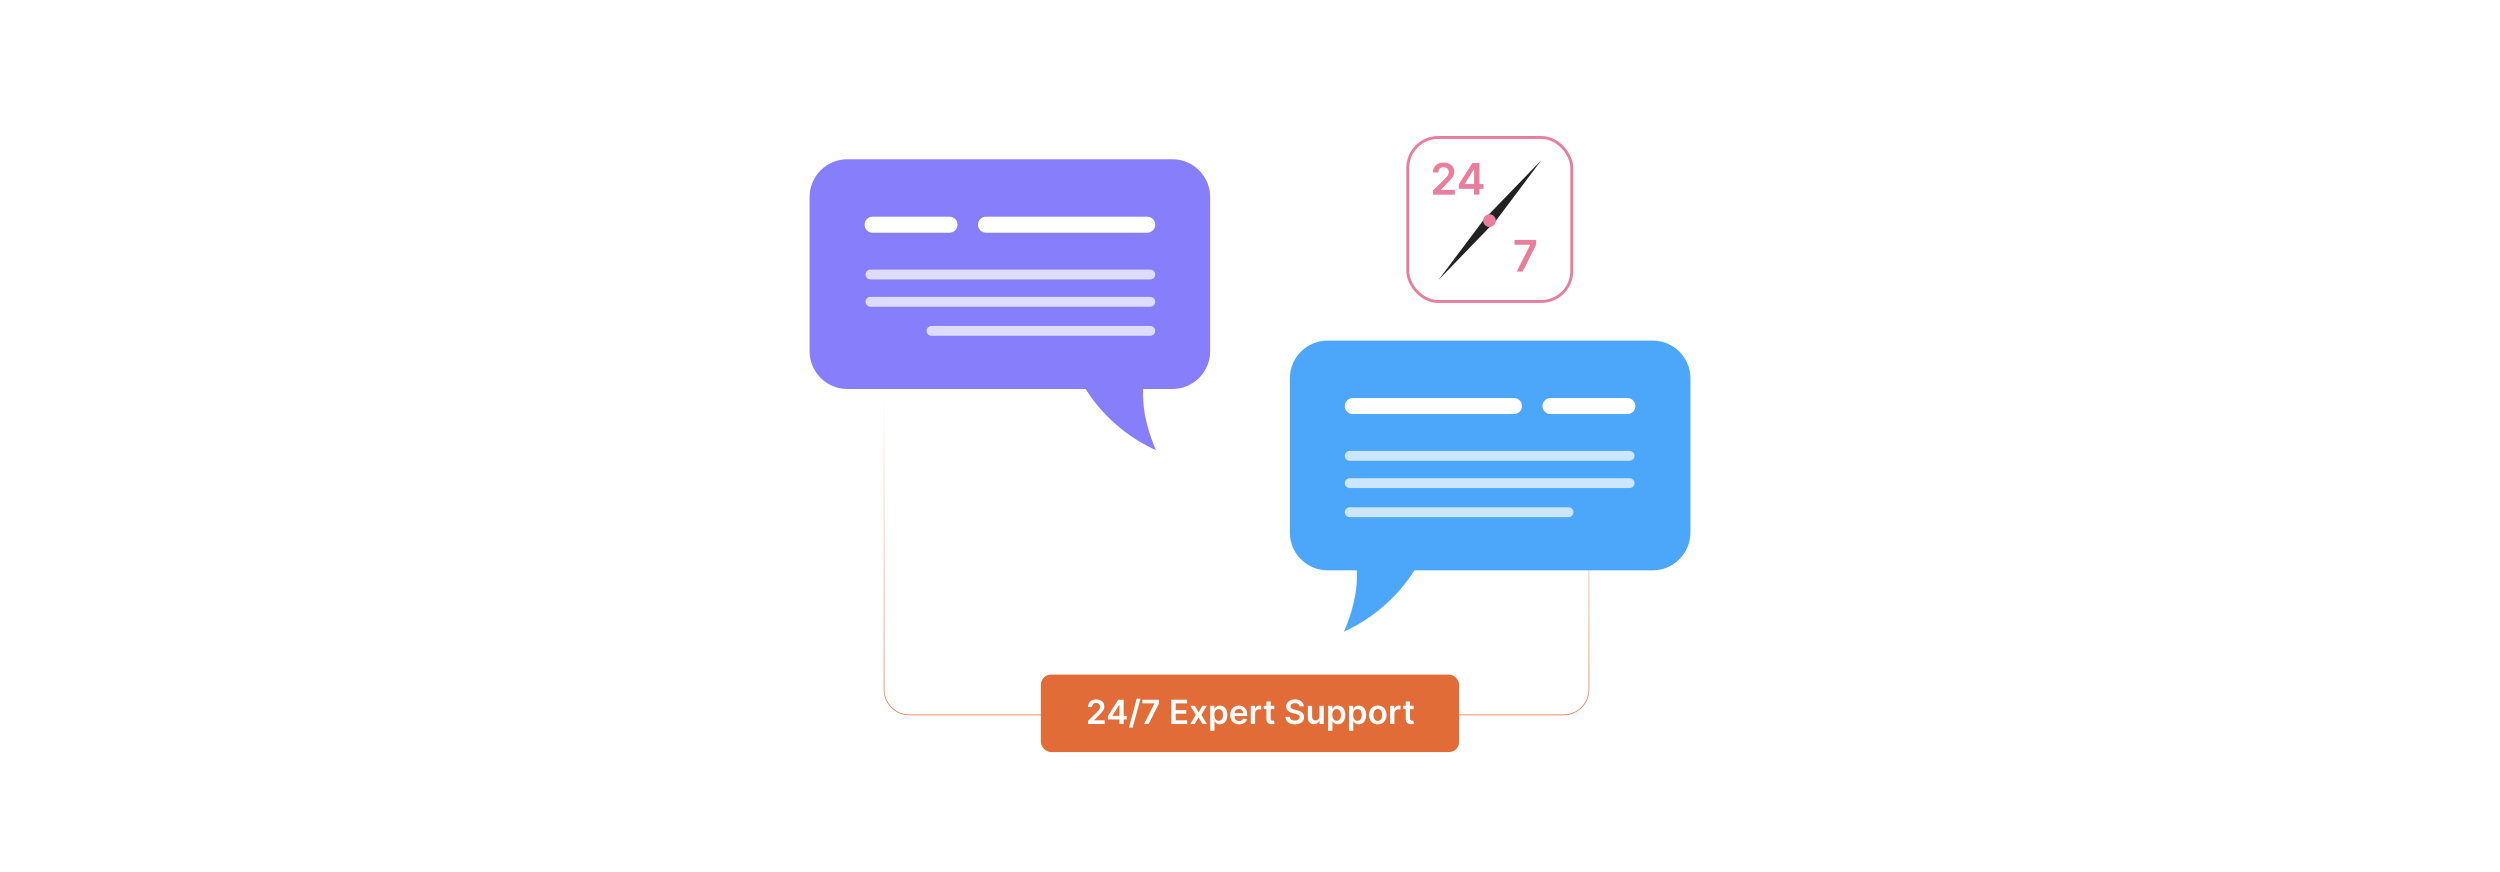 <?xml version="1.0" encoding="UTF-8"?>
<svg id="Layer_1" data-name="Layer 1" xmlns="http://www.w3.org/2000/svg" xmlns:xlink="http://www.w3.org/1999/xlink" viewBox="0 0 860 300">
  <defs>
    <linearGradient id="linear-gradient" x1="425.358" y1="246.051" x2="425.358" y2="136.179" gradientUnits="userSpaceOnUse">
      <stop offset="0" stop-color="#e16c37"/>
      <stop offset="1" stop-color="#e16c37" stop-opacity="0"/>
    </linearGradient>
  </defs>
  <rect y="0" width="860" height="300" fill="#fff"/>
  <g>
    <path d="M546.592,136.179v101.014c0,4.824-3.91,8.734-8.734,8.734h-225.001c-4.824,0-8.734-3.91-8.734-8.734v-101.014" fill="none" stroke="url(#linear-gradient)" stroke-miterlimit="10" stroke-width=".25"/>
    <g>
      <g>
        <path d="M568.505,117.161h-111.793c-7.18,0-13,5.82-13,13v53.035c0,7.18,5.82,13,13,13h10.02c.281,4.808-.407,11.959-4.421,21.103,12.915-5.958,20.353-14.904,24.238-21.103h81.957c7.18,0,13-5.82,13-13v-53.035c0-7.18-5.82-13-13-13Z" fill="#4ca7fb"/>
        <path d="M520.815,142.436h-55.448c-1.524,0-2.759-1.235-2.759-2.759h0c0-1.524,1.235-2.759,2.759-2.759h55.448c1.524,0,2.759,1.235,2.759,2.759h0c0,1.524-1.235,2.759-2.759,2.759Z" fill="#fff"/>
        <path d="M560.574,158.506h-96.276c-.933,0-1.69-.756-1.69-1.69h0c0-.933.756-1.69,1.69-1.69h96.276c.933,0,1.69.756,1.69,1.69h0c0,.933-.756,1.69-1.69,1.69Z" fill="#cce6fe"/>
        <path d="M560.574,167.885h-96.276c-.933,0-1.69-.756-1.69-1.69h0c0-.933.756-1.69,1.69-1.69h96.276c.933,0,1.69.756,1.69,1.69h0c0,.933-.756,1.69-1.69,1.69Z" fill="#cce6fe"/>
        <path d="M539.572,177.885h-75.275c-.933,0-1.69-.756-1.69-1.69h0c0-.933.756-1.69,1.69-1.69h75.275c.933,0,1.69.756,1.69,1.69h0c0,.933-.756,1.69-1.69,1.69Z" fill="#cce6fe"/>
        <path d="M559.818,142.436h-26.451c-1.524,0-2.759-1.235-2.759-2.759h0c0-1.524,1.235-2.759,2.759-2.759h26.451c1.524,0,2.759,1.235,2.759,2.759h0c0,1.524-1.235,2.759-2.759,2.759Z" fill="#fff"/>
      </g>
      <g>
        <path d="M291.495,54.781h111.793c7.18,0,13,5.82,13,13v53.035c0,7.18-5.82,13-13,13h-10.02c-.281,4.808.407,11.959,4.421,21.103-12.915-5.958-20.353-14.904-24.238-21.103h-81.957c-7.18,0-13-5.82-13-13v-53.035c0-7.18,5.82-13,13-13Z" fill="#877efb"/>
        <path d="M339.185,80.057h55.448c1.524,0,2.759-1.235,2.759-2.759h0c0-1.524-1.235-2.759-2.759-2.759h-55.448c-1.524,0-2.759,1.235-2.759,2.759h0c0,1.524,1.235,2.759,2.759,2.759Z" fill="#fff"/>
        <path d="M299.426,96.126h96.276c.933,0,1.69-.756,1.69-1.69h0c0-.933-.756-1.69-1.69-1.69h-96.276c-.933,0-1.69.756-1.69,1.69h0c0,.933.756,1.69,1.69,1.69Z" fill="#dddbfe"/>
        <path d="M299.426,105.506h96.276c.933,0,1.69-.756,1.69-1.69h0c0-.933-.756-1.69-1.69-1.69h-96.276c-.933,0-1.69.756-1.69,1.69h0c0,.933.756,1.69,1.69,1.69Z" fill="#dddbfe"/>
        <path d="M320.428,115.505h75.275c.933,0,1.69-.756,1.69-1.69h0c0-.933-.756-1.69-1.69-1.69h-75.275c-.933,0-1.69.756-1.69,1.69h0c0,.933.756,1.69,1.69,1.69Z" fill="#dddbfe"/>
        <path d="M300.182,80.057h26.451c1.524,0,2.759-1.235,2.759-2.759h0c0-1.524-1.235-2.759-2.759-2.759h-26.451c-1.524,0-2.759,1.235-2.759,2.759h0c0,1.524,1.235,2.759,2.759,2.759Z" fill="#fff"/>
      </g>
      <rect x="484.272" y="47.292" width="56.419" height="56.419" rx="10.48" ry="10.48" fill="#fff" stroke="#e87d9c" stroke-miterlimit="10"/>
      <g>
        <path d="M492.967,65.54l3.787-3.712c1.075-1.091,1.629-1.741,1.629-2.652,0-1.028-.771-1.662-1.81-1.662-1.086,0-1.789.698-1.789,1.811h-1.88c0-2.072,1.534-3.414,3.696-3.414,2.193,0,3.68,1.336,3.68,3.163,0,1.23-.586,2.221-2.706,4.255l-1.88,1.912v.075h4.751v1.651h-7.478v-1.427Z" fill="#e87d9c"/>
        <path d="M501.857,63.373l4.627-7.311h2.461v7.258h1.395v1.625h-1.395v2.023h-1.886v-2.023h-5.202v-1.571ZM507.081,58.298h-.085l-3.115,4.936v.085h3.2v-5.021Z" fill="#e87d9c"/>
      </g>
      <path d="M526.378,84.254v-.075h-5.384v-1.651h7.429v1.688l-4.633,9.218h-2.051l4.639-9.181Z" fill="#e87d9c"/>
      <g>
        <polygon points="511.116 74.85 530.298 55.013 513.812 76.958 511.116 74.85" fill="#212121"/>
        <polygon points="513.99 76.505 494.808 96.342 511.294 74.397 513.99 76.505" fill="#212121"/>
        <circle cx="512.382" cy="75.901" r="2.185" fill="#e87d9c"/>
      </g>
      <g>
        <rect x="358.065" y="232.057" width="143.87" height="26.652" rx="3.455" ry="3.455" fill="#e16c37"/>
        <g>
          <path d="M374.307,247.963l2.897-2.84c.823-.835,1.247-1.332,1.247-2.029,0-.786-.591-1.271-1.385-1.271-.831,0-1.369.534-1.369,1.385h-1.438c0-1.585,1.173-2.612,2.828-2.612,1.679,0,2.815,1.023,2.815,2.42,0,.941-.448,1.699-2.07,3.255l-1.438,1.463v.057h3.634v1.263h-5.72v-1.092Z" fill="#fff"/>
          <path d="M381.113,246.305l3.541-5.594h1.882v5.553h1.067v1.242h-1.067v1.548h-1.442v-1.548h-3.981v-1.202ZM385.11,242.422h-.065l-2.384,3.777v.065h2.449v-3.842Z" fill="#fff"/>
          <path d="M389.644,250.31h-1.292l2.689-9.99h1.292l-2.689,9.99Z" fill="#fff"/>
          <path d="M397.112,242.031v-.057h-4.119v-1.263h5.684v1.292l-3.544,7.052h-1.569l3.549-7.024Z" fill="#fff"/>
          <path d="M402.931,240.711h5.427v1.267h-3.915v2.265h3.634v1.267h-3.634v2.277h3.948v1.267h-5.46v-8.344Z" fill="#fff"/>
          <path d="M412.312,245.107l1.284-2.31h1.56l-1.886,3.129,1.919,3.129h-1.552l-1.324-2.253-1.312,2.253h-1.565l1.906-3.129-1.857-3.129h1.565l1.263,2.31Z" fill="#fff"/>
          <path d="M416.303,242.797h1.45v1.035h.086c.224-.452.684-1.116,1.788-1.116,1.446,0,2.583,1.133,2.583,3.219,0,2.062-1.104,3.231-2.579,3.231-1.076,0-1.56-.64-1.792-1.096h-.061v3.333h-1.475v-8.604ZM419.22,247.955c.974,0,1.487-.856,1.487-2.029,0-1.165-.505-2.001-1.487-2.001-.949,0-1.471.787-1.471,2.001s.53,2.029,1.471,2.029Z" fill="#fff"/>
          <path d="M423.207,245.963c0-1.931,1.169-3.247,2.962-3.247,1.54,0,2.86.966,2.86,3.162v.452h-4.359c.012,1.071.644,1.699,1.597,1.699.636,0,1.125-.277,1.324-.807l1.377.155c-.261,1.088-1.263,1.801-2.721,1.801-1.886,0-3.04-1.25-3.04-3.214ZM427.615,245.335c-.008-.852-.579-1.471-1.426-1.471-.88,0-1.471.672-1.516,1.471h2.941Z" fill="#fff"/>
          <path d="M430.282,242.797h1.43v1.043h.065c.229-.725.827-1.133,1.544-1.133.163,0,.396.017.53.041v1.356c-.127-.041-.436-.085-.685-.085-.811,0-1.41.562-1.41,1.357v3.679h-1.475v-6.258Z" fill="#fff"/>
          <path d="M438.353,243.938h-1.234v3.235c0,.595.297.725.668.725.184,0,.351-.037.432-.057l.249,1.153c-.159.053-.448.134-.868.146-1.108.033-1.964-.546-1.955-1.723v-3.479h-.889v-1.141h.889v-1.499h1.475v1.499h1.234v1.141Z" fill="#fff"/>
          <path d="M445.471,241.876c-.945,0-1.508.46-1.512,1.088-.008.697.733.986,1.418,1.149l.782.196c1.255.297,2.448.957,2.452,2.403-.004,1.471-1.165,2.469-3.165,2.469-1.943,0-3.178-.933-3.239-2.591h1.487c.06.876.794,1.3,1.739,1.3.986,0,1.662-.477,1.666-1.19-.004-.647-.599-.929-1.499-1.157l-.949-.245c-1.373-.354-2.225-1.043-2.225-2.241-.004-1.475,1.312-2.461,3.064-2.461,1.775,0,2.978.999,3.006,2.408h-1.454c-.077-.709-.672-1.129-1.572-1.129Z" fill="#fff"/>
          <path d="M453.886,242.797h1.475v6.258h-1.43v-1.112h-.065c-.285.701-.945,1.194-1.882,1.194-1.23,0-2.086-.852-2.086-2.355v-3.984h1.475v3.756c0,.794.473,1.295,1.182,1.295.652,0,1.332-.473,1.332-1.426v-3.626Z" fill="#fff"/>
          <path d="M456.884,242.797h1.45v1.035h.086c.224-.452.685-1.116,1.788-1.116,1.446,0,2.583,1.133,2.583,3.219,0,2.062-1.103,3.231-2.579,3.231-1.075,0-1.56-.64-1.792-1.096h-.061v3.333h-1.475v-8.604ZM459.801,247.955c.974,0,1.487-.856,1.487-2.029,0-1.165-.506-2.001-1.487-2.001-.949,0-1.471.787-1.471,2.001s.529,2.029,1.471,2.029Z" fill="#fff"/>
          <path d="M464.057,242.797h1.45v1.035h.086c.224-.452.685-1.116,1.788-1.116,1.446,0,2.583,1.133,2.583,3.219,0,2.062-1.103,3.231-2.579,3.231-1.075,0-1.56-.64-1.792-1.096h-.061v3.333h-1.475v-8.604ZM466.974,247.955c.974,0,1.487-.856,1.487-2.029,0-1.165-.506-2.001-1.487-2.001-.949,0-1.471.787-1.471,2.001s.529,2.029,1.471,2.029Z" fill="#fff"/>
          <path d="M470.961,245.951c0-1.94,1.165-3.235,2.998-3.235s2.999,1.295,2.999,3.235c0,1.935-1.166,3.227-2.999,3.227s-2.998-1.292-2.998-3.227ZM475.463,245.947c0-1.145-.497-2.062-1.496-2.062-1.014,0-1.511.916-1.511,2.062s.497,2.049,1.511,2.049c.999,0,1.496-.905,1.496-2.049Z" fill="#fff"/>
          <path d="M478.212,242.797h1.43v1.043h.065c.229-.725.827-1.133,1.544-1.133.163,0,.396.017.53.041v1.356c-.127-.041-.436-.085-.685-.085-.811,0-1.41.562-1.41,1.357v3.679h-1.475v-6.258Z" fill="#fff"/>
          <path d="M486.283,243.938h-1.234v3.235c0,.595.297.725.668.725.184,0,.351-.037.432-.057l.249,1.153c-.159.053-.448.134-.868.146-1.108.033-1.964-.546-1.955-1.723v-3.479h-.889v-1.141h.889v-1.499h1.475v1.499h1.234v1.141Z" fill="#fff"/>
        </g>
      </g>
    </g>
  </g>
</svg>